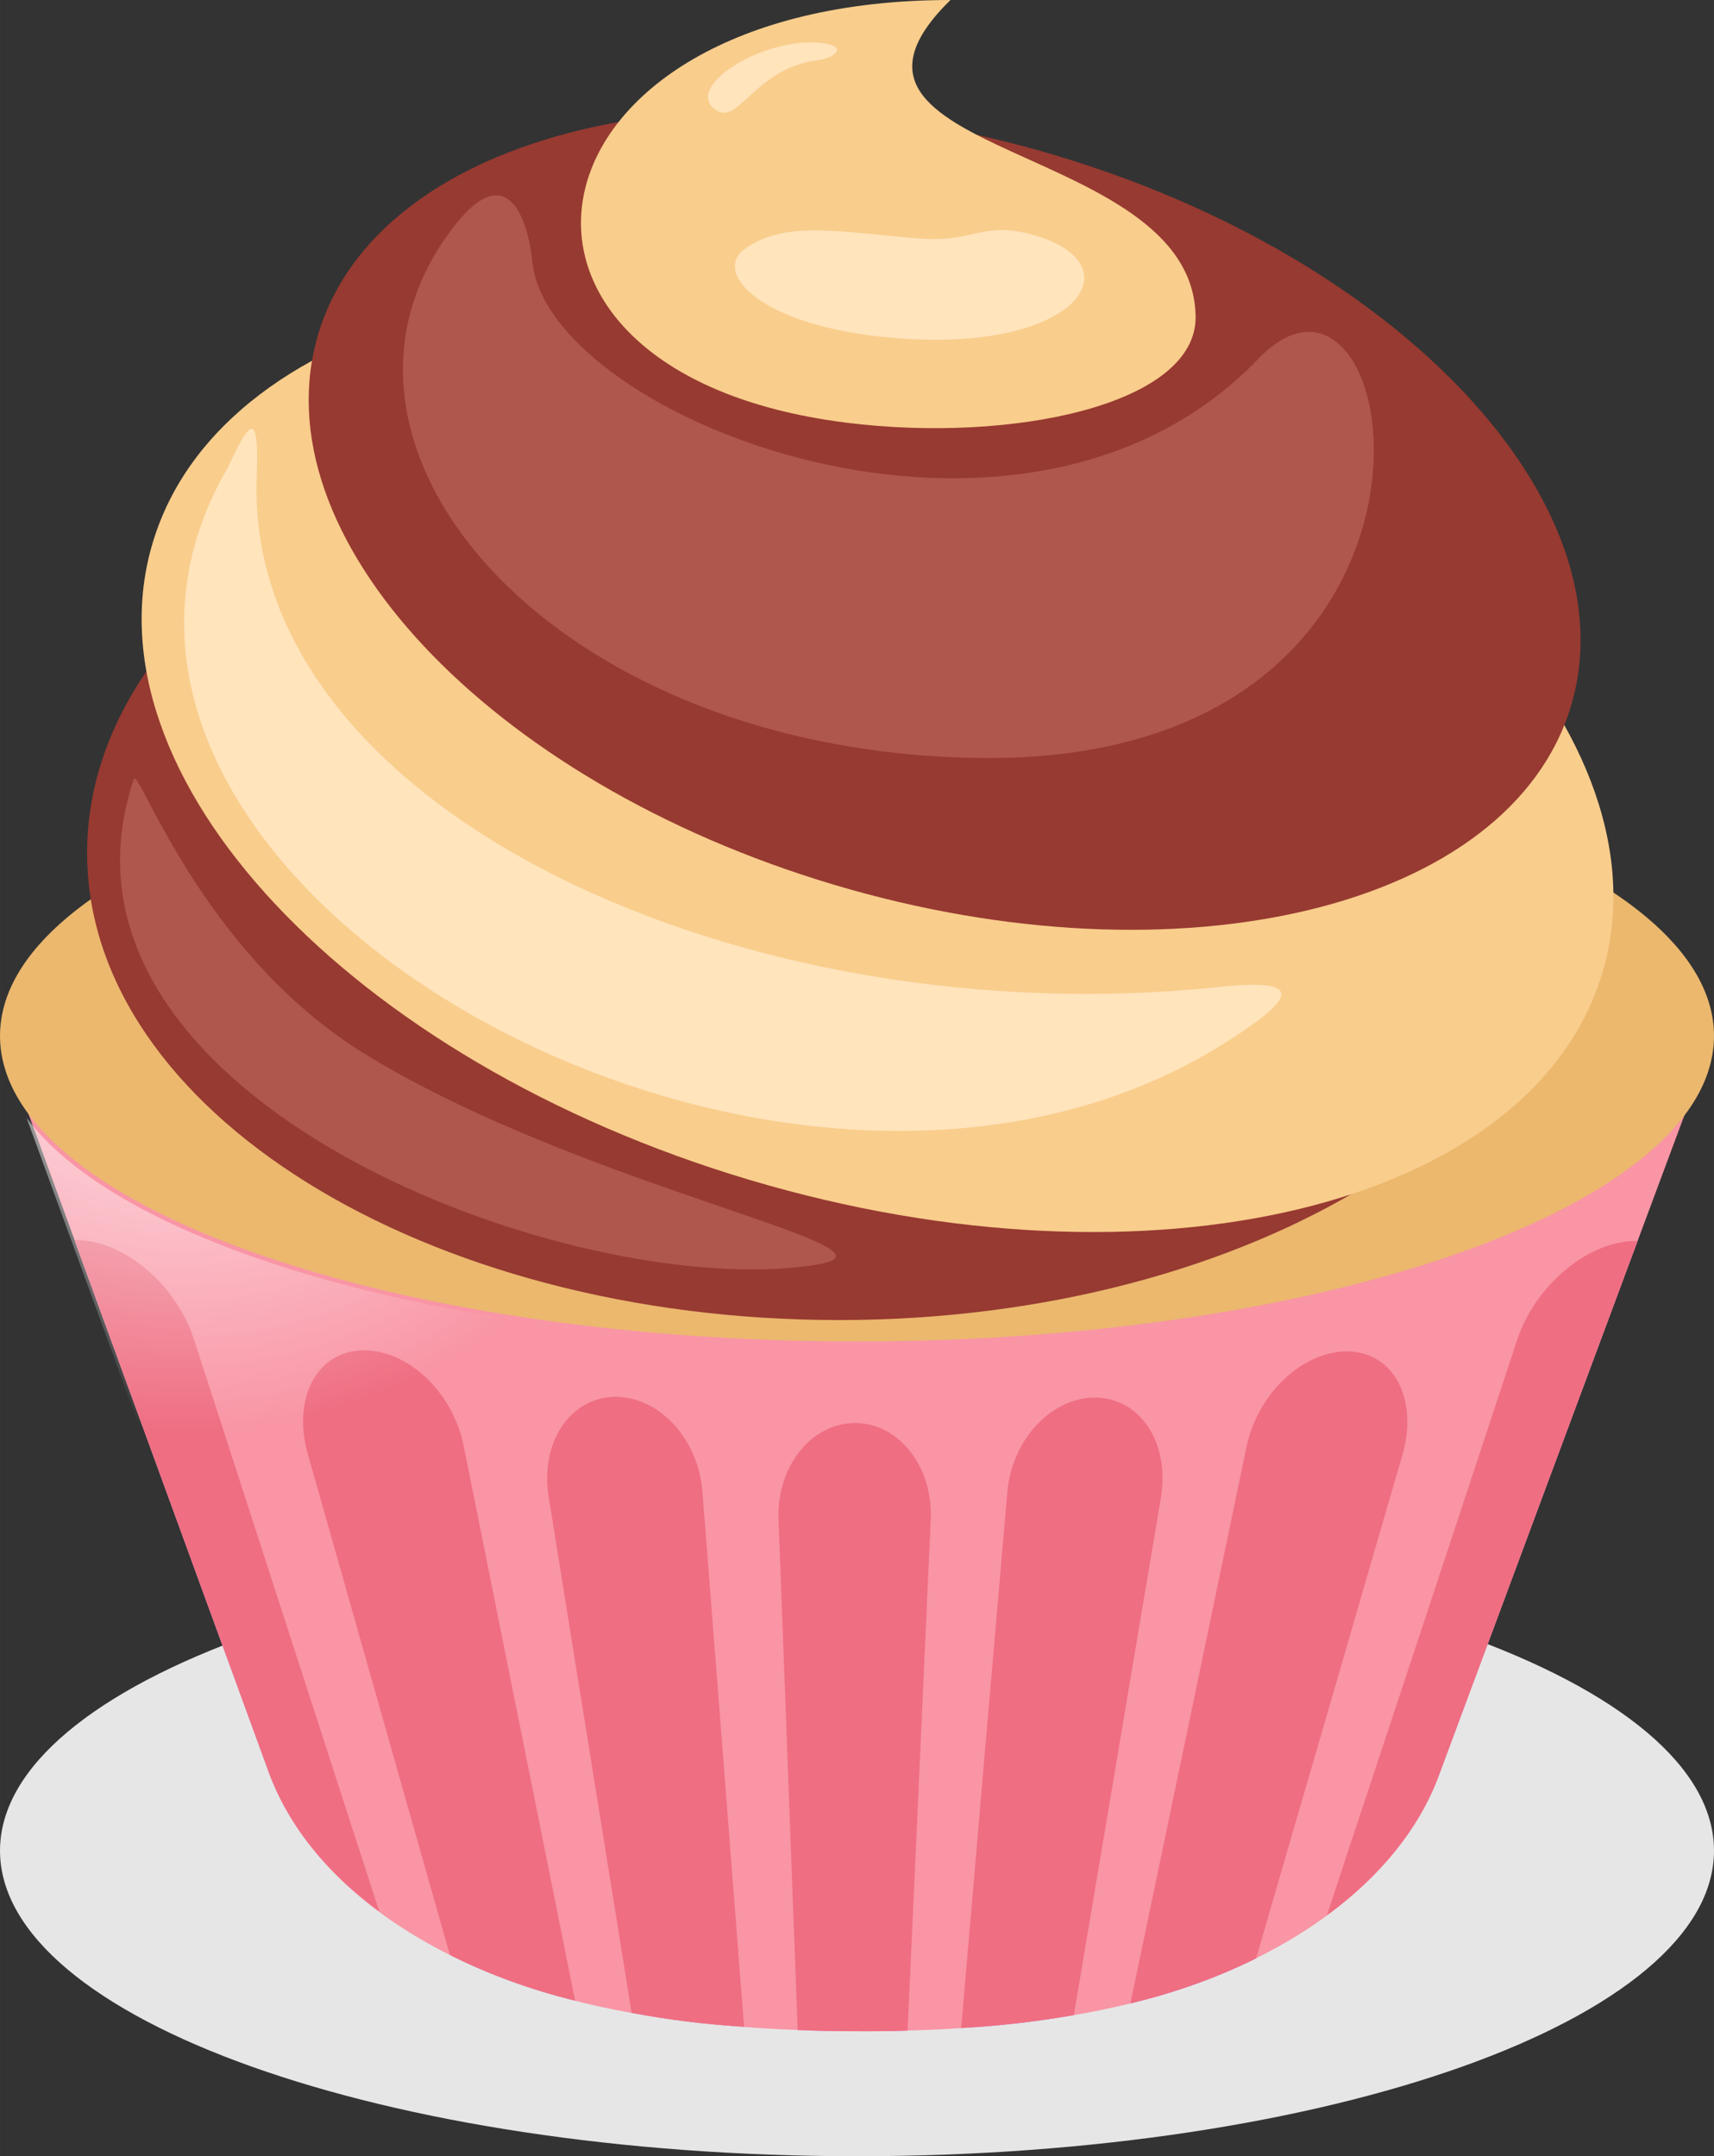 <?xml version="1.0" encoding="UTF-8"?>
<!DOCTYPE svg PUBLIC "-//W3C//DTD SVG 1.1//EN" "http://www.w3.org/Graphics/SVG/1.1/DTD/svg11.dtd">
<!-- Creator: CorelDRAW -->
<svg xmlns="http://www.w3.org/2000/svg" xml:space="preserve" width="55.895mm" height="70.301mm" version="1.1" style="shape-rendering:geometricPrecision; text-rendering:geometricPrecision; image-rendering:optimizeQuality; fill-rule:evenodd; clip-rule:evenodd"
viewBox="0 0 39340 49480"
 xmlns:xlink="http://www.w3.org/1999/xlink"
 xmlns:xodm="http://www.corel.com/coreldraw/odm/2003">
 <rect x="0" y="0" width="39340" height="49480" fill="#333333" stroke="none"/>
 <defs>
  <style type="text/css">
   <![CDATA[
    .fil6 {fill:#973A31}
    .fil8 {fill:#AF564D}
    .fil1 {fill:#B590E8}
    .fil0 {fill:#E6E6E6}
    .fil4 {fill:#EBB86E}
    .fil3 {fill:#EF6E82}
    .fil2 {fill:#F995A5}
    .fil7 {fill:#F9CD8C}
    .fil9 {fill:#FFE4BC}
    .fil5 {fill:url(#id0)}
   ]]>
  </style>
  <radialGradient id="id0" gradientUnits="userSpaceOnUse" gradientTransform="matrix(0.871 1.887 -1.887 0.871 39382 -5237)" cx="4186" cy="20588" r="9835" fx="4186" fy="20588">
   <stop offset="0" style="stop-opacity:1; stop-color:white"/>
   <stop offset="0.6" style="stop-opacity:0; stop-color:white"/>
   <stop offset="0.941" style="stop-opacity:0; stop-color:white"/>
   <stop offset="1" style="stop-opacity:0; stop-color:white"/>
  </radialGradient>
 </defs>
 <g id="Слой_x0020_1">
  <g id="_2415293096976">
   <path class="fil0" d="M19670 49480c10834,0 19670,-3150 19670,-7012 0,-3862 -8836,-7012 -19670,-7012 -10834,0 -19670,3150 -19670,7012 0,3862 8836,7012 19670,7012z"/>
   <g>
    <path class="fil1" d="M19627 32654c1011,5 1791,1007 1735,2222 -90,1955 -175,3910 -264,5862 -89,1953 -177,3905 -267,5858 -417,15 -834,17 -1259,15 -425,-2 -846,-7 -1263,-29 -71,-1953 -149,-3905 -220,-5858 -71,-1948 -148,-3903 -220,-5855 -45,-1218 751,-2215 1758,-2215z"/>
    <path class="fil1" d="M25170 32072c1023,29 1682,1063 1475,2298 -332,1981 -664,3961 -999,5941 -334,1975 -665,3954 -999,5931 -822,145 -1688,248 -2585,297 177,-2048 352,-4096 527,-6144 175,-2048 356,-4098 531,-6147 105,-1222 1027,-2200 2050,-2176z"/>
    <path class="fil1" d="M30973 31013c1042,44 1584,1121 1212,2391 -564,1925 -1115,3847 -1676,5769 -560,1921 -1121,3842 -1676,5765 -881,439 -1849,787 -2887,1036 444,-2129 891,-4255 1334,-6384 442,-2128 888,-4253 1330,-6384 258,-1246 1326,-2232 2364,-2193z"/>
    <path class="fil1" d="M30457 43949c724,-2200 1458,-4397 2183,-6595 726,-2199 1452,-4398 2179,-6598 425,-1284 1668,-2305 2766,-2278 -759,2046 -1523,4091 -2282,6137 -759,2045 -1523,4091 -2282,6137 -464,1247 -1385,2335 -2565,3197z"/>
    <path class="fil1" d="M1711 28458c1090,-27 2322,992 2738,2271 713,2192 1418,4377 2128,6568 710,2190 1420,4383 2128,6568 -1176,-865 -2077,-1950 -2534,-3190 -743,-2038 -1487,-4074 -2231,-6110 -743,-2036 -1487,-4072 -2230,-6107z"/>
    <path class="fil1" d="M8297 30989c1042,-39 2095,949 2345,2190 427,2124 852,4246 1279,6367 427,2122 854,4243 1279,6365 -1035,-255 -2006,-610 -2876,-1051 -543,-1913 -1086,-3829 -1629,-5743 -543,-1916 -1086,-3829 -1629,-5745 -358,-1266 189,-2342 1231,-2384z"/>
    <path class="fil1" d="M14092 32054c1027,-20 1935,956 2030,2175 160,2048 320,4096 480,6144 159,2041 315,4086 476,6135 -893,-51 -1763,-162 -2581,-319 -319,-1975 -633,-3947 -952,-5921 -319,-1975 -635,-3949 -952,-5924 -198,-1232 480,-2261 1499,-2291z"/>
   </g>
   <g>
    <path class="fil2" d="M33022 40751c-775,2078 -2745,3657 -5162,4618 -2321,923 -5196,1258 -8289,1242 -3093,-16 -5968,-380 -8285,-1316 -2408,-972 -4359,-2553 -5114,-4620 -1027,-2817 -2056,-5635 -3084,-8450 -1029,-2818 -2061,-5635 -3088,-8455 6554,0 13112,0 19666,0 6554,0 13116,0 19674,0 -1054,2832 -2110,5661 -3163,8491 -1052,2829 -2105,5659 -3155,8489z"/>
    <g>
     <path class="fil3" d="M19627 32654c1011,5 1791,1007 1735,2222 -90,1955 -175,3910 -264,5863 -89,1952 -177,3905 -267,5858 -417,15 -834,17 -1259,15 -425,-2 -846,-7 -1263,-29 -71,-1953 -149,-3905 -220,-5858 -71,-1948 -148,-3903 -220,-5855 -45,-1217 751,-2215 1758,-2215z"/>
     <path class="fil3" d="M25170 32071c1023,29 1682,1063 1475,2298 -332,1981 -665,3962 -999,5941 -334,1975 -665,3954 -999,5931 -822,144 -1688,248 -2585,297 177,-2048 352,-4096 527,-6144 175,-2048 356,-4099 531,-6147 105,-1222 1027,-2200 2050,-2175z"/>
     <path class="fil3" d="M30972 31013c1043,44 1584,1121 1212,2391 -564,1925 -1115,3847 -1676,5769 -560,1921 -1121,3841 -1676,5765 -881,438 -1849,786 -2887,1036 444,-2129 891,-4255 1334,-6384 442,-2129 888,-4253 1330,-6384 258,-1246 1326,-2232 2364,-2193z"/>
     <path class="fil3" d="M30457 43948c724,-2200 1458,-4397 2183,-6595 726,-2199 1452,-4398 2179,-6597 425,-1284 1668,-2305 2766,-2278 -759,2046 -1523,4091 -2282,6137 -759,2046 -1523,4091 -2282,6137 -464,1247 -1385,2335 -2565,3197z"/>
     <path class="fil3" d="M1711 28458c1090,-27 2322,992 2738,2271 713,2192 1418,4377 2128,6568 710,2190 1420,4383 2128,6568 -1176,-865 -2077,-1950 -2534,-3190 -743,-2038 -1487,-4074 -2231,-6110 -743,-2036 -1487,-4072 -2230,-6107z"/>
     <path class="fil3" d="M8297 30988c1043,-39 2095,948 2345,2190 427,2125 852,4246 1279,6367 427,2122 854,4243 1279,6365 -1035,-255 -2006,-610 -2876,-1051 -543,-1913 -1086,-3829 -1629,-5743 -543,-1916 -1086,-3829 -1629,-5745 -358,-1266 189,-2342 1231,-2384z"/>
     <path class="fil3" d="M14092 32054c1027,-20 1935,956 2030,2176 160,2048 320,4096 480,6144 159,2040 315,4086 476,6134 -893,-51 -1763,-162 -2581,-318 -319,-1975 -633,-3947 -952,-5921 -319,-1975 -635,-3949 -952,-5924 -198,-1232 480,-2261 1499,-2291z"/>
    </g>
   </g>
   <path class="fil4" d="M19670 30783c10834,0 19670,-3150 19670,-7012 0,-3862 -8836,-7012 -19670,-7012 -10834,0 -19670,3150 -19670,7012 0,3862 8836,7012 19670,7012z"/>
   <path class="fil5" d="M22962 30762c-2747,4675 -9158,8248 -17065,9366 -951,-2608 -1904,-5217 -2856,-7822 -810,-2218 -1622,-4434 -2431,-6653 2231,2999 9898,5210 19013,5210 1138,0 2254,-35 3339,-101z"/>
   <path class="fil6" d="M19252 30292c9503,0 17253,-4815 17253,-10718 0,-5904 -7750,-10718 -17253,-10718 -9503,0 -17253,4815 -17253,10718 0,5903 7750,10718 17253,10718z"/>
   <path class="fil7" d="M23075 7704c9185,2736 15317,9291 13697,14640 -1620,5350 -10379,7468 -19564,4733 -9185,-2736 -15318,-9291 -13698,-14640 1620,-5350 10379,-7469 19564,-4733z"/>
   <path class="fil6" d="M24216 3562c7938,2364 13238,8029 11838,12652 -1400,4623 -8970,6454 -16908,4090 -7938,-2365 -13237,-8029 -11837,-12653 1400,-4623 8970,-6454 16908,-4090z"/>
   <path class="fil7" d="M21815 0c-3713,3643 5561,3207 5627,7259 33,2024 -4209,2922 -8035,2438 -9170,-1160 -7623,-9697 2409,-9697z"/>
   <path class="fil8" d="M28879 8236c-5437,5662 -16288,1347 -16657,-2211 -108,-1044 -588,-2367 -1771,-870 -3898,4934 2089,12089 11990,12239 11924,180 9852,-12715 6437,-9158z"/>
   <path class="fil8" d="M3065 17897c-2444,7333 10174,12018 15677,11125 2366,-384 -5248,-1720 -10316,-4804 -3864,-2351 -5284,-6781 -5360,-6321z"/>
   <path class="fil9" d="M21074 5471c-1828,-152 -3101,-422 -4000,259 -729,552 452,1859 3779,2049 3976,228 5180,-1742 2857,-2390 -1176,-328 -1335,190 -2636,81z"/>
   <path class="fil9" d="M16371 2479c555,506 901,-900 2385,-1097 490,-65 723,-363 -27,-406 -1246,-72 -2949,965 -2359,1504z"/>
   <path class="fil9" d="M5237 10713c-5486,9391 12656,19681 22878,13219 1545,-977 1947,-1505 -128,-1284 -10875,1153 -22376,-4052 -22095,-11694 55,-1500 -129,-1389 -655,-240z"/>
  </g>
 </g>
</svg>
